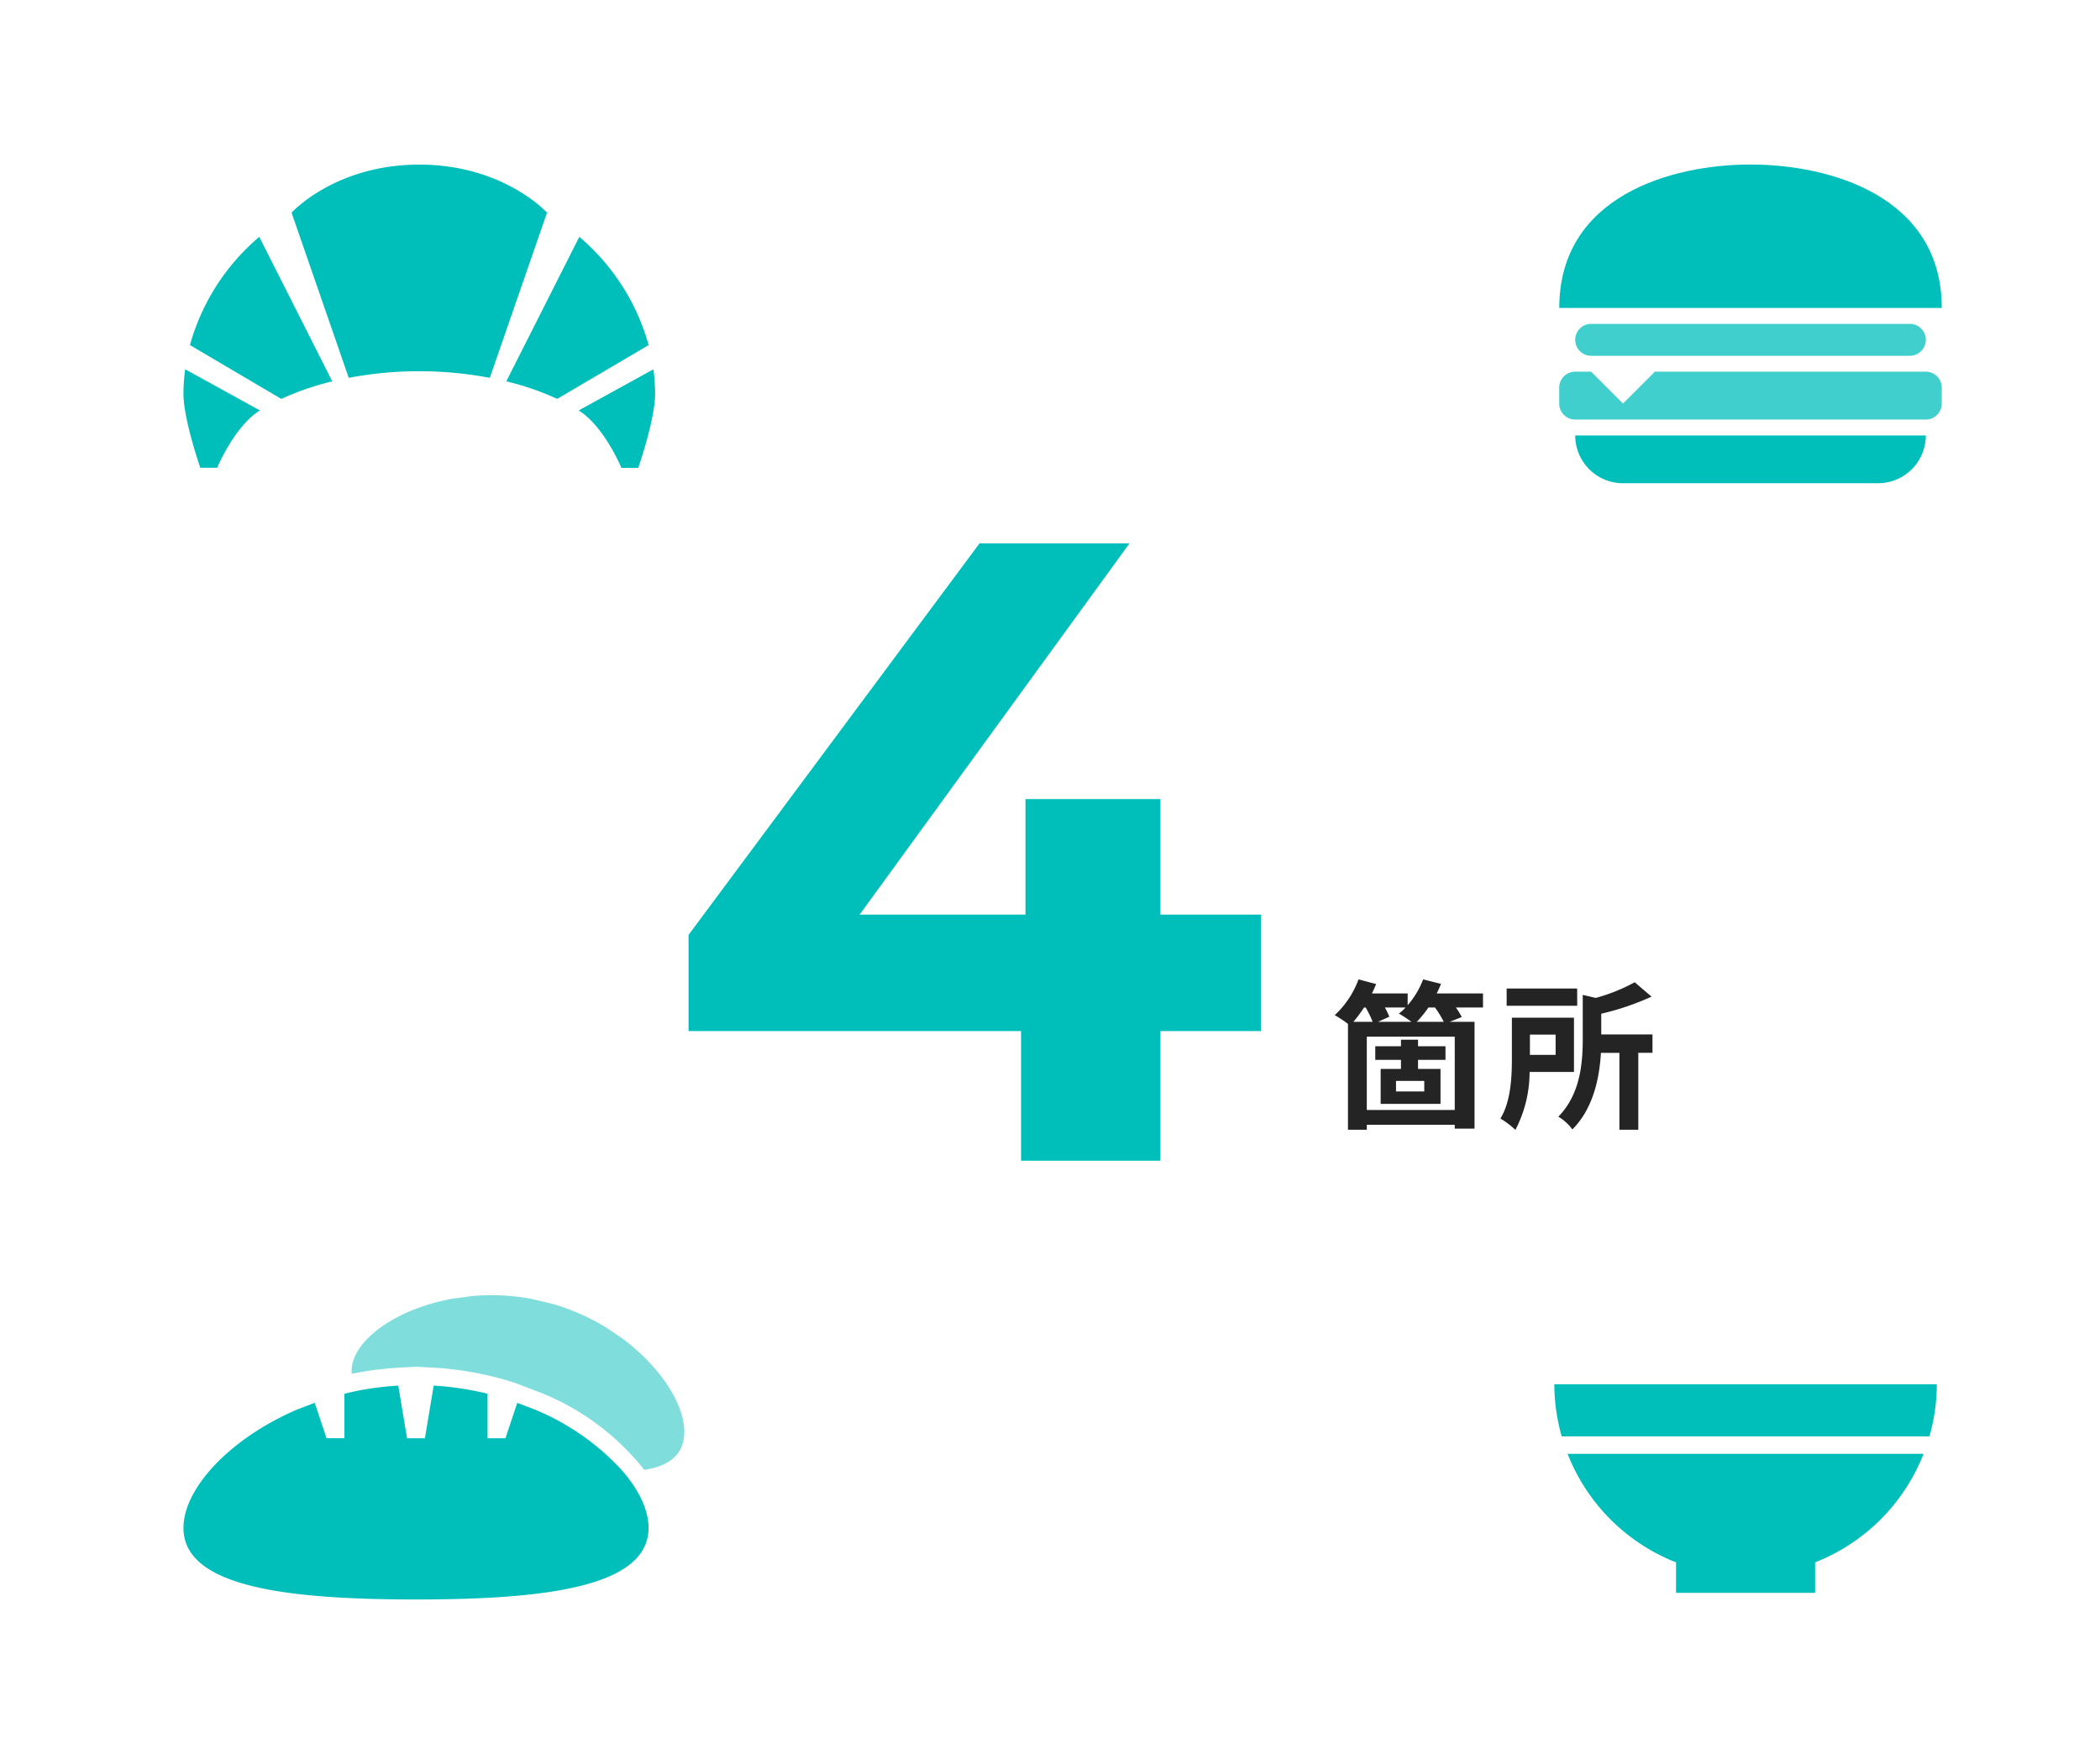 <svg xmlns="http://www.w3.org/2000/svg" width="250" height="210" viewBox="0 0 250 210"><rect x="0" y="0" width="250" height="210" fill="#808080" stroke="none"/><defs><clipPath id="a"><path d="M0 0h250v210H0z"/></clipPath></defs><g clip-path="url(#a)"><path fill="#fff" d="M0 0h250v210H0z"/><g data-name="グループ 11306"><path data-name="パス 44036" d="M150.115 108.879h-11.97v-13.75H122.08v13.75h-19.74l32.13-44.2h-17.855l-34.645 46.62v11.445h39.585v15.435h16.59v-15.435h11.97z" fill="#00bfba"/><path data-name="パス 44037" d="M169.555 129.932h-3.363v-1.254h3.363zm-2.774-2.679h-2.417v4.161h7.125v-4.161h-2.675v-1.083h3.268v-1.615h-3.268v-.779h-2.033v.779h-3.059v1.615h3.059zm1.883-5.605a12.911 12.911 0 001.387-1.71h.779a11.513 11.513 0 011.045 1.71zm4.52 10.491h-10.469v-8.724h10.469zm-10.602-12.2a14.007 14.007 0 01.836 1.71h-2.3a19.063 19.063 0 001.274-1.71zm4.75 0a5.709 5.709 0 01-.8.722 15.493 15.493 0 011.5.988h-3.987l1.349-.61a8.09 8.09 0 00-.53-1.1zm9.215-1.672h-5.51q.285-.57.513-1.14l-2.128-.532a10.364 10.364 0 01-1.843 3.078v-1.406h-4.256a9.6 9.6 0 00.494-1.121l-2.09-.551a10.879 10.879 0 01-2.831 4.255 13.267 13.267 0 011.577 1.045v12.6h2.242v-.592h10.469v.456h2.356v-12.711h-2.964l1.444-.57a9.385 9.385 0 00-.7-1.14h3.23zm11.21-.589h-8.393v2.052h8.4zm-2.565 5.49v2.413h-3.059v-2.413zm2.185 4.446v-6.46h-7.391v4.826c0 2.185-.114 5.149-1.368 7.182a9.789 9.789 0 011.786 1.349 14.928 14.928 0 001.691-6.9zm9.348-4.465h-6.1v-2.47a31.2 31.2 0 005.985-2.033l-2-1.71a21.316 21.316 0 01-4.636 1.862l-1.552-.359v5.244c0 2.812-.266 6.574-2.907 9.253a5.583 5.583 0 011.672 1.52c2.527-2.527 3.23-6.217 3.4-9.117h2.2v9.153h2.247v-9.158h1.691z" fill="#242424"/><path data-name="パス 37364" d="M74.084 159.337l-1.919-1.3a26.426 26.426 0 00-6.391-2.817l-2.583-.607a26.182 26.182 0 00-6.979-.324l-2.3.311c-6.331 1.133-11.18 4.438-11.962 7.758a3.8 3.8 0 00-.072 1.193 38.826 38.826 0 015.722-.743l1.944-.1 1.906.1a38.262 38.262 0 019.956 1.855l3.145 1.205a29.831 29.831 0 0112.148 9.116c2.5-.383 4.182-1.414 4.64-3.373.782-3.319-2.089-8.438-7.255-12.274z" fill="#00bfba" opacity=".5"/><g data-name="グループ 8922"><path data-name="パス 37365" d="M74.146 175.16a29.039 29.039 0 00-10.443-7.343l-2.125-.813-1.406 4.216H58.04v-5.3a35.9 35.9 0 00-6.41-.969l-1.044 6.267h-2.129l-1.044-6.263a35.37 35.37 0 00-4.779.6c-.551.109-1.092.236-1.631.371v5.29h-2.13L37.467 167l-2.125.813c-8.076 3.494-13.502 9.417-13.502 14.083 0 7.057 12.394 8.518 27.684 8.518s27.684-1.461 27.684-8.518c0-2.1-1.111-4.462-3.062-6.736z" fill="#00bfba"/></g><path data-name="パス 37360" d="M231.16 36.66c0-13.28-13.28-17.075-22.766-17.075s-22.767 3.794-22.767 17.075z" fill="#00bfba"/><g data-name="グループ 8921"><path data-name="パス 37361" d="M229.262 44.248H197.01l-3.794 3.794-3.795-3.794h-1.9a1.9 1.9 0 00-1.9 1.9v1.9a1.9 1.9 0 001.9 1.9h41.738a1.9 1.9 0 001.9-1.9v-1.9a1.9 1.9 0 00-1.897-1.9z" fill="#00bfba" opacity=".75"/></g><path data-name="パス 37362" d="M229.262 40.457a1.9 1.9 0 01-1.9 1.9h-37.938a1.9 1.9 0 01-1.9-1.9 1.9 1.9 0 011.9-1.9h37.944a1.9 1.9 0 011.9 1.9z" fill="#00bfba" opacity=".75"/><path data-name="パス 37363" d="M229.262 51.837a5.692 5.692 0 01-5.692 5.692h-30.354a5.694 5.694 0 01-5.692-5.692z" fill="#00bfba"/><g fill="#00bfba"><path data-name="パス 37355" d="M30.865 28.196a26.026 26.026 0 00-8.254 12.886l10.879 6.407a33.082 33.082 0 016.064-2.087z"/><path data-name="パス 37356" d="M30.941 48.86l-8.9-4.9a22.846 22.846 0 00-.2 2.926c0 3.048 2.005 8.8 2.005 8.8h2.005s2.06-4.947 5.09-6.826z"/><path data-name="パス 37357" d="M58.311 44.978l6.81-19.66s-5.18-5.721-15.206-5.721-15.206 5.723-15.206 5.723l6.808 19.66a45.246 45.246 0 0116.794 0z"/><path data-name="パス 37358" d="M77.22 41.082a26.054 26.054 0 00-8.254-12.886l-8.691 17.2a33.032 33.032 0 016.064 2.087z"/><path data-name="パス 37359" d="M77.792 43.963l-8.9 4.9c3.028 1.879 5.085 6.834 5.085 6.834h2.005s2.005-5.757 2.005-8.8a22.492 22.492 0 00-.2-2.929z"/></g><g data-name="グループ 8920" fill="#00bfba"><path data-name="パス 37350" d="M228.997 173.072h-42.381a22.838 22.838 0 0012.911 12.923v3.634h16.557v-3.634a22.847 22.847 0 0012.913-12.923z"/><path data-name="パス 37351" d="M230.572 164.793h-45.533a22.7 22.7 0 00.88 6.209h43.773a22.7 22.7 0 00.88-6.209z"/></g></g></g></svg>